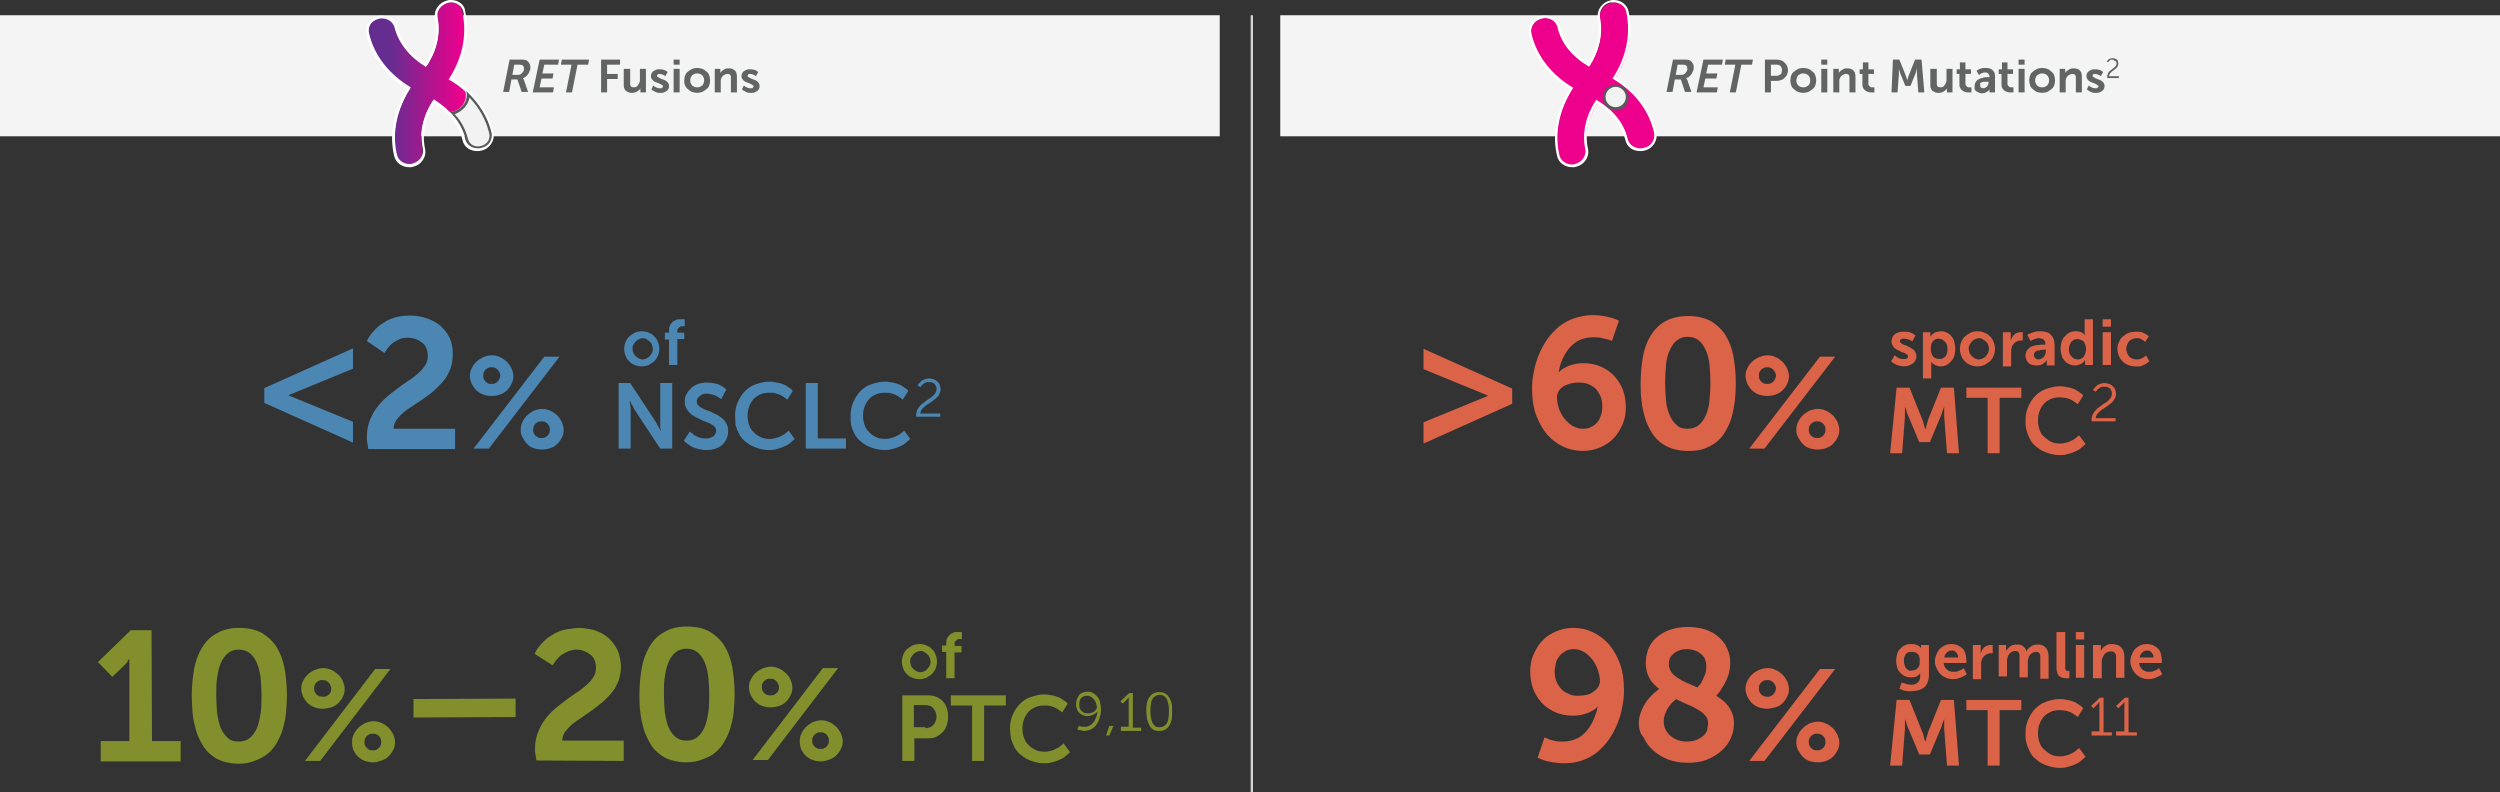 <svg enable-background="new 0 0 541.1 171.5" viewBox="0 0 541.1 171.5" xmlns="http://www.w3.org/2000/svg" xmlns:xlink="http://www.w3.org/1999/xlink"><rect x="0" y="0" width="541.1" height="171.5" fill="#333333" stroke="none"/><linearGradient id="a" gradientUnits="userSpaceOnUse" x1="84.621" x2="99.97" y1="18.09" y2="18.09"><stop offset="0" stop-color="#662d91"/><stop offset="1" stop-color="#ec008c"/></linearGradient><path d="m0 3.3h264v26.2h-264z" fill="#f4f4f4"/><path d="m110.3 12.9h2.5.5c.2 0 .3.1.5.1.3.1.5.3.7.6s.3.6.3.9c0 .2 0 .5-.1.7s-.2.5-.3.7-.3.4-.5.6-.4.3-.7.4v.1s0 .1.1.1c0 0 0 .1.1.2l.9 2.6h-1.4l-.9-2.7h-1.3l-.5 2.7h-1.3zm1.8 3.3c.2 0 .4 0 .5-.1.2-.1.3-.2.4-.3s.2-.3.3-.4.1-.4.1-.6c0-.3-.1-.5-.2-.6-.2-.1-.4-.2-.7-.2h-1.2l-.4 2.2z" fill="#626464"/><path d="m116.8 12.9h4.2l-.2 1.1h-3l-.4 1.9h2.4l-.2 1.1h-2.4l-.4 1.9h3.1l-.2 1.1h-4.4z" fill="#626464"/><path d="m123.7 14h-2.3l.2-1.1h5.9l-.2 1.1h-2.3l-1.2 6h-1.3z" fill="#626464"/><path d="m130.1 12.9h4.1v1.1h-2.8v2h2.3v1.1h-2.3v2.9h-1.3z" fill="#626464"/><path d="m135.1 14.9h1.3v3 .4c0 .1.1.2.1.3.1.1.1.2.2.2s.2.1.4.1.4 0 .6-.1.3-.2.4-.4.2-.3.3-.5.1-.4.1-.7v-2.3h1.3v5.1h-1.2v-.6-.1-.1-.1c-.1.1-.1.3-.3.4-.1.1-.2.2-.4.3s-.3.2-.5.2c-.2.1-.4.1-.6.1-.3 0-.5 0-.7-.1s-.4-.2-.6-.3c-.2-.2-.3-.4-.4-.6s-.1-.5-.1-.9v-3.3z" fill="#626464"/><path d="m141.4 18.5c.1.1.2.2.4.3.1.1.3.1.4.2.2.1.4.1.6.1h.3c.1 0 .2 0 .2-.1.1 0 .1-.1.1-.1 0-.1.1-.1.1-.2s0-.2-.1-.2c-.1-.1-.2-.1-.3-.2s-.2-.1-.4-.2c-.1-.1-.3-.1-.5-.2s-.3-.1-.5-.2c-.1-.1-.3-.2-.4-.3s-.2-.3-.3-.4c-.1-.2-.1-.3-.1-.5s0-.4.1-.6.2-.3.4-.5c.2-.1.4-.2.6-.3s.5-.1.8-.1.5 0 .8.1c.2.1.4.1.5.2.2.1.3.2.4.3l-.5.9c-.1-.1-.2-.2-.3-.2-.1-.1-.2-.1-.4-.2-.2 0-.3-.1-.5-.1-.1 0-.2 0-.2 0-.1 0-.1 0-.2.1-.1 0-.1.1-.1.1 0 .1-.1.1-.1.2s0 .2.1.2c.1.1.2.1.3.2s.2.1.4.2c.1.1.3.1.5.2s.3.1.5.2c.1.1.3.2.4.3s.2.2.3.4.1.3.1.5 0 .4-.1.6-.2.3-.4.5c-.2.1-.4.2-.6.3s-.5.1-.8.1-.6 0-.8-.1-.5-.2-.6-.3c-.2-.1-.4-.2-.5-.4z" fill="#626464"/><path d="m145.8 12.9h1.3v1.1h-1.3zm0 2h1.3v5.1h-1.3z" fill="#626464"/><path d="m148.1 17.4c0-.4.1-.8.2-1.1s.3-.6.6-.8.5-.4.9-.6c.3-.1.7-.2 1.1-.2s.8.1 1.1.2.6.3.9.6c.3.2.5.5.6.8s.2.7.2 1.1-.1.8-.2 1.1-.3.6-.6.8-.5.4-.9.6c-.3.1-.7.2-1.1.2s-.8-.1-1.1-.2-.6-.3-.9-.6c-.3-.2-.5-.5-.6-.8-.2-.3-.2-.7-.2-1.1zm1.3 0c0 .2 0 .5.1.6.1.2.2.4.3.5s.3.2.5.3.4.1.6.1.4 0 .6-.1.3-.2.5-.3c.1-.1.2-.3.3-.5s.1-.4.1-.6 0-.4-.1-.6-.2-.4-.3-.5-.3-.2-.5-.3-.4-.1-.6-.1-.4 0-.6.1-.3.2-.5.3c-.1.1-.2.3-.3.5s-.1.4-.1.6z" fill="#626464"/><path d="m154.7 14.9h1.2v.6.1.1.1c.1-.1.1-.2.2-.3s.2-.2.4-.3c.1-.1.3-.2.5-.3s.4-.1.7-.1.5 0 .8.1c.2.1.4.2.6.4s.3.4.3.6c.1.2.1.5.1.9v3.2h-1.3v-3c0-.2 0-.3 0-.4s-.1-.2-.1-.3c-.1-.1-.1-.2-.2-.2s-.2-.1-.4-.1-.3 0-.5.1c-.1.1-.3.1-.4.2s-.2.2-.3.3-.2.3-.2.4-.1.2-.1.3v.4 2.3h-1.3z" fill="#626464"/><path d="m161 18.5c.1.1.2.2.4.3.1.1.3.1.4.2.2.1.4.1.6.1h.3c.1 0 .2 0 .2-.1.1 0 .1-.1.1-.1 0-.1.1-.1.1-.2s0-.2-.1-.2c-.1-.1-.2-.1-.3-.2s-.2-.1-.4-.2c-.1-.1-.3-.1-.5-.2s-.3-.1-.5-.2c-.1-.1-.3-.2-.4-.3s-.2-.3-.3-.4c-.1-.2-.1-.3-.1-.5s0-.4.1-.6.2-.3.4-.5c.2-.1.4-.2.6-.3s.5-.1.8-.1.5 0 .8.1c.2.1.4.1.5.2.2.1.3.2.4.3l-.5.9c-.1-.1-.2-.2-.3-.2-.1-.1-.2-.1-.4-.2-.2 0-.3-.1-.5-.1-.1 0-.2 0-.2 0-.1 0-.1 0-.2.1-.1 0-.1.1-.1.1 0 .1-.1.1-.1.2s0 .2.1.2c.1.1.2.1.3.2s.2.1.4.2c.1.1.3.1.5.2s.3.1.5.2c.1.1.3.2.4.3s.2.2.3.4.1.3.1.5 0 .4-.1.6-.2.3-.4.5c-.2.1-.4.2-.6.3s-.5.1-.8.1-.6 0-.8-.1-.5-.2-.6-.3c-.2-.1-.4-.2-.5-.4z" fill="#626464"/><path d="m57.2 84 19.2-8.6v4.4l-13.9 5.7v.1l13.9 5.7v4.5l-19.2-8.6z" fill="#4c86b3"/><path d="m79.7 97.1c-.1-.5-.1-.9-.2-1.3s-.1-.8-.1-1.2c0-1.3.2-2.4.6-3.5.4-1 .9-2 1.5-2.8s1.3-1.6 2.1-2.3 1.6-1.3 2.4-1.9 1.6-1.2 2.4-1.7 1.5-1.1 2.1-1.6 1.1-1.1 1.5-1.7.6-1.2.6-2c0-.6-.1-1.2-.3-1.7s-.5-.9-.9-1.2-.8-.6-1.4-.8-1.1-.3-1.7-.3c-.4 0-.8 0-1.2.1s-.7.2-1 .4-.6.3-.9.5-.5.4-.7.6c-.5.5-.9 1.1-1.3 1.7l-3.8-2.6c.5-1.1 1.3-2 2.1-2.8.4-.4.8-.7 1.3-1s1-.7 1.6-.9 1.3-.5 2-.6 1.5-.2 2.4-.2c1.2 0 2.4.2 3.6.6 1.1.4 2.1.9 2.9 1.6s1.5 1.6 2 2.6.7 2.2.7 3.6c0 1.1-.2 2.2-.5 3.1-.4.9-.8 1.8-1.4 2.5-.6.8-1.3 1.4-2 2.1s-1.5 1.2-2.3 1.8c-.8.5-1.6 1.1-2.4 1.6s-1.5 1-2.1 1.5-1.1 1.1-1.5 1.6c-.4.6-.6 1.2-.6 1.9h13.3v4.4h-18.8z" fill="#4c86b3"/><path d="m106.4 85.7c-.6 0-1.2-.1-1.8-.3s-1-.5-1.5-.9c-.4-.4-.7-.9-1-1.4-.2-.5-.4-1.1-.4-1.7s.1-1.2.4-1.7c.2-.5.6-1 1-1.4s.9-.7 1.5-1c.6-.2 1.1-.4 1.8-.4s1.2.1 1.8.4c.6.2 1 .6 1.5 1 .4.4.7.9 1 1.4.2.5.4 1.1.4 1.7s-.1 1.2-.4 1.7c-.2.5-.6 1-1 1.4s-.9.7-1.5.9c-.5.2-1.1.3-1.8.3zm11.4-8.5h3.3l-15.3 19.9h-3.3zm-11.4 5.9c.3 0 .5 0 .7-.1s.4-.2.6-.4.3-.4.4-.6.2-.5.2-.7c0-.3-.1-.5-.2-.7s-.2-.4-.4-.6-.4-.3-.6-.4-.5-.1-.7-.1c-.3 0-.5 0-.7.1s-.4.2-.6.4-.3.4-.4.6-.1.5-.1.7c0 .3 0 .5.1.7s.2.4.4.6.4.3.6.4.5.1.7.1zm6.3 9.9c0-.6.1-1.2.4-1.7.2-.5.6-1 1-1.4s.9-.7 1.4-1c.6-.2 1.2-.4 1.8-.4s1.2.1 1.8.4c.6.2 1 .6 1.5 1 .4.4.7.9 1 1.4.2.5.4 1.1.4 1.7s-.1 1.2-.4 1.7c-.2.5-.6 1-1 1.4s-.9.7-1.5.9-1.1.3-1.8.3c-.6 0-1.2-.1-1.8-.3s-1-.5-1.4-.9-.7-.9-1-1.4-.4-1.1-.4-1.7zm2.7 0c0 .3 0 .5.1.7s.2.4.4.6.4.3.6.4.5.1.7.1c.3 0 .5 0 .7-.1s.4-.2.6-.4.3-.4.4-.6.1-.5.1-.7c0-.3 0-.5-.1-.7s-.2-.4-.4-.6-.4-.3-.6-.4-.5-.1-.7-.1c-.3 0-.5 0-.7.1s-.4.2-.6.4-.3.4-.4.6-.1.4-.1.7z" fill="#4c86b3"/><path d="m308.1 91.4 13.9-5.7v-.1l-13.9-5.7v-4.4l19.2 8.6v3.3l-19.2 8.6z" fill="#db6348"/><path d="m342.6 97.6c-1.5 0-2.9-.3-4.2-.9s-2.5-1.5-3.5-2.6c-1-1.2-1.8-2.6-2.4-4.2s-.9-3.6-.9-5.7c0-1.2.1-2.5.4-3.8.2-1.3.6-2.5 1.1-3.7s1.1-2.3 1.8-3.3 1.6-1.9 2.5-2.7c1-.8 2.1-1.4 3.3-1.8s2.6-.7 4-.7c.9 0 1.7.1 2.4.2s1.3.3 1.8.4c.6.2 1.1.4 1.5.6l-1.5 4.4c-.4-.2-.7-.3-1.2-.4-.4-.1-.8-.2-1.3-.3s-1-.1-1.5-.1c-1.1 0-2.1.2-3 .6s-1.6 1-2.2 1.7-1.1 1.5-1.5 2.4-.7 1.8-.8 2.8h.1c.2-.3.6-.6 1-.8s.8-.5 1.3-.6c.5-.2 1-.3 1.5-.4s1-.1 1.5-.1c1.4 0 2.7.3 3.8.8s2.1 1.2 2.9 2.1 1.4 1.9 1.8 3 .6 2.4.6 3.6c0 1.3-.2 2.6-.7 3.7s-1.1 2.2-1.9 3c-.8.9-1.8 1.5-2.9 2s-2.4.8-3.8.8zm0-4.8c.7 0 1.3-.1 1.8-.4.5-.2 1-.6 1.3-1 .4-.4.6-.9.8-1.5s.3-1.2.3-1.9-.1-1.4-.3-2-.6-1.2-1-1.7-1-.8-1.6-1.1c-.7-.3-1.4-.4-2.2-.4-.7 0-1.3.1-1.8.2-.6.2-1.1.4-1.5.6-.4.3-.8.6-1 1s-.4.8-.4 1.2c0 .9.1 1.7.4 2.6.3.8.7 1.6 1.2 2.2s1.1 1.2 1.8 1.6c.8.4 1.5.6 2.2.6z" fill="#db6348"/><path d="m365.3 97.6c-1.3 0-2.4-.2-3.4-.5-1-.4-1.9-.8-2.7-1.5s-1.4-1.4-1.9-2.3-1-1.9-1.3-3-.6-2.3-.7-3.5c-.2-1.3-.2-2.6-.2-3.9 0-2 .2-4 .5-5.7.3-1.8.9-3.3 1.7-4.6s1.9-2.4 3.2-3.1 2.9-1.1 4.9-1.1c1.9 0 3.6.4 4.9 1.1 1.3.8 2.4 1.8 3.2 3.1s1.4 2.9 1.7 4.6c.3 1.8.5 3.7.5 5.7 0 1.4-.1 2.7-.2 3.9-.2 1.2-.4 2.4-.7 3.5s-.8 2.1-1.3 3-1.2 1.7-1.9 2.3-1.7 1.1-2.7 1.5-2.3.5-3.6.5zm0-4.8c1 0 1.8-.3 2.4-.8s1.1-1.2 1.5-2.1.7-2 .8-3.2.2-2.5.2-3.9-.1-2.7-.2-3.9-.4-2.2-.8-3.1-.9-1.6-1.5-2.1-1.4-.8-2.4-.8-1.8.3-2.4.8-1.1 1.2-1.5 2.1-.7 1.9-.8 3.1-.2 2.5-.2 3.9.1 2.7.2 3.9.4 2.3.8 3.2.9 1.6 1.5 2.1c.6.6 1.4.8 2.4.8z" fill="#db6348"/><path d="m382.5 85.7c-.6 0-1.2-.1-1.8-.3s-1-.5-1.5-.9c-.4-.4-.7-.9-1-1.4-.2-.5-.4-1.1-.4-1.7s.1-1.2.4-1.7c.2-.5.6-1 1-1.4s.9-.7 1.5-1c.6-.2 1.1-.4 1.8-.4s1.2.1 1.8.4c.6.2 1 .6 1.5 1 .4.4.7.9 1 1.4.2.5.4 1.1.4 1.7s-.1 1.2-.4 1.7c-.2.5-.6 1-1 1.4s-.9.7-1.5.9-1.2.3-1.8.3zm11.4-8.5h3.3l-15.3 19.9h-3.3zm-11.4 5.9c.3 0 .5 0 .7-.1s.4-.2.6-.4.3-.4.4-.6.2-.5.2-.7c0-.3-.1-.5-.2-.7s-.2-.4-.4-.6-.4-.3-.6-.4-.5-.1-.7-.1c-.3 0-.5 0-.7.1s-.4.2-.6.4-.3.4-.4.6-.1.5-.1.7c0 .3 0 .5.1.7s.2.4.4.6.4.3.6.4.4.1.7.1zm6.3 9.9c0-.6.1-1.2.4-1.7.2-.5.6-1 1-1.4s.9-.7 1.4-1c.6-.2 1.2-.4 1.8-.4s1.2.1 1.8.4c.6.2 1 .6 1.5 1 .4.4.7.9 1 1.4.2.5.4 1.1.4 1.7s-.1 1.2-.4 1.7c-.2.5-.6 1-1 1.4s-.9.7-1.5.9-1.1.3-1.8.3c-.6 0-1.2-.1-1.8-.3s-1-.5-1.4-.9-.7-.9-1-1.4-.4-1.1-.4-1.7zm2.7 0c0 .3 0 .5.1.7s.2.4.4.6.4.3.6.4.5.1.7.1c.3 0 .5 0 .7-.1s.4-.2.6-.4.3-.4.4-.6.1-.5.1-.7c0-.3 0-.5-.1-.7s-.2-.4-.4-.6-.4-.3-.6-.4-.5-.1-.7-.1c-.3 0-.5 0-.7.1s-.4.2-.6.4-.3.4-.4.6-.1.4-.1.7z" fill="#db6348"/><path d="m135.1 75.5c0-.5.1-1 .3-1.5s.5-.9.8-1.2c.4-.3.8-.6 1.2-.8.5-.2 1-.3 1.5-.3s1.1.1 1.5.3c.5.2.9.4 1.2.8.4.3.6.7.8 1.2s.3 1 .3 1.5-.1 1-.3 1.5-.5.9-.8 1.2c-.4.3-.8.6-1.2.8-.5.2-1 .3-1.5.3s-1.1-.1-1.5-.3c-.5-.2-.9-.4-1.2-.8-.4-.3-.6-.7-.8-1.2s-.3-1-.3-1.5zm1.8 0c0 .3.1.6.2.9s.3.5.5.7.4.3.7.5c.3.1.5.2.8.2s.6-.1.8-.2c.3-.1.5-.3.7-.5s.3-.4.5-.7.2-.6.2-.9-.1-.6-.2-.9-.3-.5-.5-.7-.4-.3-.7-.5-.5-.2-.8-.2-.6.1-.8.2-.5.3-.7.5-.3.4-.5.7-.2.6-.2.9z" fill="#4c86b3"/><path d="m144.8 73.5h-.9v-1.5h.9v-.3c0-.4 0-.7.1-1s.2-.5.4-.7.3-.4.5-.5l.6-.3c.2-.1.4-.1.6-.1s.4 0 .6 0h.2s.1 0 .2 0h.2v1.5h-.1-.1-.1c-.1 0-.3 0-.4 0s-.3.1-.4.2-.3.2-.4.4-.1.4-.1.6v.2h1.5v1.4h-1.5v5.6h-1.8z" fill="#4c86b3"/><path d="m133.8 82.9h2.6l5.4 8.2c.1.2.3.4.4.7s.3.5.4.7c.1.3.3.5.4.8 0-.3 0-.5-.1-.8 0-.2 0-.5 0-.7 0-.3 0-.5 0-.7v-8.2h2.6v14.2h-2.6l-5.4-8.2c-.1-.2-.3-.4-.4-.7s-.3-.5-.4-.7c-.1-.3-.3-.5-.4-.8 0 .3 0 .5.1.8 0 .2 0 .5.1.7v.7 8.2h-2.6v-14.2z" fill="#4c86b3"/><path d="m149.3 93.4c.3.3.7.5 1 .8.3.2.7.4 1.1.5.4.2.9.2 1.4.2.3 0 .5 0 .8-.1.2-.1.5-.2.7-.3s.3-.3.5-.5c.1-.2.2-.5.2-.8s-.1-.6-.3-.8-.4-.4-.8-.6c-.3-.2-.7-.4-1.1-.5s-.8-.3-1.2-.5-.8-.4-1.2-.6-.8-.5-1.1-.8-.6-.7-.8-1.1-.3-.9-.3-1.4c0-.6.1-1.1.4-1.6.2-.5.6-.9 1-1.3s.9-.7 1.5-.9 1.2-.3 1.9-.3 1.3.1 1.8.2 1 .3 1.3.5c.4.2.8.5 1.1.8l-1.1 2.1c-.3-.2-.6-.4-.9-.6s-.6-.3-1-.4-.8-.2-1.2-.2c-.3 0-.6 0-.8.1-.3.1-.5.2-.7.4-.2.1-.3.3-.5.5-.1.2-.2.4-.2.7s.1.6.3.8.4.4.8.6.7.4 1.1.5.8.3 1.2.5l1.2.6s.8.5 1.1.8.6.7.8 1.1.3.9.3 1.5-.1 1.1-.3 1.6-.5.9-.9 1.3-.9.7-1.5.9-1.2.3-2 .3c-.4 0-.8 0-1.1-.1s-.7-.1-1-.2-.6-.2-.8-.3c-.3-.1-.5-.2-.7-.4-.5-.3-.9-.6-1.3-1z" fill="#4c86b3"/><path d="m159.1 89.9c0-1 .2-2 .6-2.9s.9-1.7 1.5-2.3c.7-.7 1.4-1.2 2.3-1.5s1.9-.6 2.9-.6c.4 0 .8 0 1.2.1s.7.1 1.1.2c.3.1.6.2.9.3s.5.2.7.4c.5.3 1 .6 1.3 1l-1.2 1.9c-.3-.3-.7-.5-1.1-.8-.3-.2-.8-.4-1.2-.5-.5-.2-1-.2-1.6-.2-.7 0-1.4.1-2 .4s-1.1.6-1.5 1.1-.7 1-.9 1.6-.3 1.2-.3 1.9.1 1.3.3 1.9.5 1.2 1 1.6c.4.5.9.8 1.5 1.1s1.3.4 2 .4c.3 0 .6 0 .9-.1s.5-.1.8-.2c.2-.1.5-.2.7-.3l.6-.3c.4-.3.8-.6 1.1-.9l1.3 1.8c-.4.4-.9.8-1.4 1.2-.2.1-.5.3-.8.4s-.6.3-1 .4c-.3.1-.7.2-1.1.3s-.8.1-1.3.1c-.7 0-1.4-.1-2.1-.3s-1.2-.4-1.8-.7c-.5-.3-1-.7-1.5-1.1-.4-.4-.8-.9-1.1-1.5s-.5-1.1-.7-1.8c0-.7-.1-1.4-.1-2.1z" fill="#4c86b3"/><path d="m174.4 82.9h2.6v12h6.1v2.2h-8.7z" fill="#4c86b3"/><path d="m184.1 89.9c0-1 .2-2 .6-2.9s.9-1.7 1.5-2.3c.7-.7 1.4-1.2 2.3-1.5s1.9-.6 2.9-.6c.4 0 .8 0 1.2.1s.7.1 1.1.2c.3.1.6.2.9.3s.5.2.7.4c.5.3 1 .6 1.3 1l-1.2 1.9c-.3-.3-.7-.5-1.1-.8-.3-.2-.8-.4-1.2-.5-.5-.2-1-.2-1.6-.2-.7 0-1.4.1-2 .4s-1.1.6-1.5 1.1-.7 1-.9 1.6-.3 1.2-.3 1.9.1 1.3.3 1.9.5 1.2 1 1.6c.4.5.9.8 1.5 1.1s1.3.4 2 .4c.3 0 .6 0 .9-.1s.5-.1.8-.2c.2-.1.5-.2.7-.3l.6-.3c.4-.3.8-.6 1.1-.9l1.3 1.8c-.4.4-.9.8-1.4 1.2-.2.1-.5.3-.8.4s-.6.3-1 .4c-.3.1-.7.2-1.1.3s-.8.1-1.3.1c-.7 0-1.4-.1-2.1-.3s-1.2-.4-1.8-.7c-.5-.3-1-.7-1.5-1.1-.4-.4-.8-.9-1.1-1.5s-.5-1.1-.7-1.8c-.1-.7-.1-1.4-.1-2.1z" fill="#4c86b3"/><path d="m198.3 90.4c0-.1 0-.2 0-.3s0-.2 0-.3c0-.4.1-.7.2-1s.3-.5.5-.8.4-.5.7-.7.5-.4.8-.6.5-.4.8-.5c.3-.2.5-.4.7-.6s.4-.4.5-.6.2-.5.2-.8c0-.2 0-.4-.1-.6s-.2-.4-.3-.5-.3-.2-.5-.3-.4-.1-.7-.1c-.2 0-.3 0-.4 0s-.3.1-.4.1c-.1.1-.2.1-.3.2s-.2.1-.3.2c-.2.2-.3.3-.5.6l-.6-.4c.2-.3.4-.5.6-.7.1-.1.2-.2.3-.3s.3-.2.4-.2c.2-.1.3-.1.5-.2.2 0 .4-.1.6-.1.4 0 .7.1 1.1.2.3.1.6.3.8.5s.4.4.5.7.2.6.2.9-.1.7-.2.9c-.1.3-.3.5-.5.8-.2.2-.4.4-.7.6-.2.2-.5.4-.8.6s-.5.4-.8.5c-.2.2-.5.4-.7.6s-.4.4-.5.6-.2.5-.2.7h4.3v.7h-5.2z" fill="#4c86b3"/><path d="m410.1 76.9c.2.1.3.3.5.4s.4.2.6.3.5.1.8.1h.4s.2-.1.3-.1.2-.1.2-.2c.1-.1.1-.2.1-.3s-.1-.2-.2-.3-.2-.2-.4-.3-.3-.2-.6-.2c-.2-.1-.4-.2-.6-.3s-.4-.2-.6-.3-.4-.3-.6-.4c-.2-.2-.3-.4-.4-.6s-.2-.5-.2-.8.1-.6.2-.9.3-.5.6-.7c.2-.2.5-.3.9-.4.3-.1.7-.1 1.1-.1s.8 0 1.1.1.5.2.7.3.4.3.6.4l-.7 1.3c-.1-.1-.3-.2-.5-.3s-.3-.1-.6-.2-.5-.1-.7-.1c-.1 0-.2 0-.3 0s-.2.1-.3.1c-.1.1-.2.1-.2.2s-.1.2-.1.3.1.2.2.3.2.2.4.3.3.2.6.2c.2.1.4.2.6.3s.4.2.6.3.4.3.6.4c.2.2.3.4.4.6s.2.5.2.8-.1.6-.2.8c-.1.3-.3.5-.5.7s-.5.3-.9.5c-.3.1-.7.2-1.1.2s-.8-.1-1.2-.2-.6-.2-.9-.4-.5-.3-.7-.5z" fill="#db6348"/><path d="m416.2 71.9h1.6v.5.2s0 .1 0 .2v.1c.1-.2.3-.4.5-.6.1-.1.2-.1.3-.2s.2-.1.4-.2.3-.1.5-.1.4-.1.6-.1c.5 0 .9.1 1.3.3s.7.4 1 .8.5.7.6 1.2.2 1 .2 1.5c0 .6-.1 1.1-.2 1.5s-.4.9-.7 1.2-.6.6-1 .8-.8.3-1.3.3c-.4 0-.7-.1-.9-.2-.3-.1-.5-.2-.6-.3-.2-.1-.4-.3-.5-.5v.2.2.2 3h-1.8zm1.7 3.6c0 .3 0 .5.1.8s.2.5.3.7.3.4.6.5c.2.1.5.2.8.2.2 0 .5 0 .7-.1s.4-.2.6-.4.3-.4.4-.7.1-.6.1-.9 0-.7-.1-.9c-.1-.3-.2-.5-.4-.7s-.3-.3-.6-.5c-.2-.1-.5-.2-.7-.2s-.5 0-.7.1-.4.2-.6.4-.3.4-.4.7c0 .3-.1.6-.1 1z" fill="#db6348"/><path d="m424.2 75.5c0-.5.1-1 .3-1.5s.5-.9.8-1.2c.4-.3.8-.6 1.2-.8.5-.2 1-.3 1.5-.3s1.1.1 1.5.3c.5.2.9.4 1.2.8.4.3.6.7.8 1.2s.3 1 .3 1.5-.1 1-.3 1.5-.5.9-.8 1.2c-.4.3-.8.6-1.2.8-.5.2-1 .3-1.5.3s-1.1-.1-1.5-.3c-.5-.2-.9-.4-1.2-.8-.4-.3-.6-.7-.8-1.2s-.3-1-.3-1.5zm1.9 0c0 .3.1.6.2.9s.3.5.5.7.4.3.7.5c.3.1.5.2.8.2s.6-.1.8-.2c.3-.1.5-.3.7-.5s.3-.4.5-.7c.1-.3.2-.6.2-.9s-.1-.6-.2-.9-.3-.5-.5-.7-.4-.3-.7-.5-.5-.2-.8-.2-.6.1-.8.2c-.3.1-.5.3-.7.5s-.3.4-.5.7-.2.6-.2.9z" fill="#db6348"/><path d="m433.5 71.9h1.7v1.2.2.2.2c.1-.3.2-.5.3-.7s.3-.4.5-.6.4-.3.7-.4.5-.1.8-.1h.1.1.1v1.8h-.1-.1s-.1 0-.2 0c-.2 0-.4 0-.6.1s-.4.1-.6.3c-.2.1-.3.3-.5.5-.1.2-.3.4-.3.7-.1.2-.1.4-.1.6v.6 2.8h-1.8z" fill="#db6348"/><path d="m438.4 77c0-.4.1-.7.2-1 .2-.3.4-.5.6-.7s.5-.3.8-.4.6-.2.9-.2.6-.1.9-.1.5 0 .7 0h.2v-.1c0-.2 0-.4-.1-.6s-.2-.3-.3-.4-.3-.2-.4-.2c-.2 0-.4-.1-.5-.1-.3 0-.5 0-.7.1s-.4.1-.6.2-.4.2-.6.3l-.7-1.3c.2-.2.5-.3.8-.4.2-.1.5-.2.9-.3.3-.1.7-.1 1.2-.1s.9.1 1.3.2.7.3.9.6c.3.2.4.5.6.9.1.4.2.8.2 1.2v4.5h-1.7v-.6c0-.1 0-.1 0-.2s0-.1 0-.2c0 0 0-.1 0-.2-.1.1-.1.2-.2.3s-.2.2-.3.3-.3.2-.4.3-.3.2-.6.2c-.2.1-.5.1-.7.1-.3 0-.6 0-.9-.1s-.6-.2-.8-.4-.4-.4-.5-.7-.2-.5-.2-.9zm1.8-.1c0 .1 0 .2.1.3 0 .1.1.2.2.3s.2.2.3.2c.1.1.3.1.5.1s.4-.1.6-.2.4-.3.5-.4c.1-.2.3-.4.3-.6.1-.2.1-.4.1-.7v-.2h-.3c-.2 0-.3 0-.5 0s-.4 0-.5.1-.3.1-.5.1-.3.1-.4.2-.2.2-.3.3c0 .2-.1.4-.1.5z" fill="#db6348"/><path d="m446 75.5c0-.6.1-1.1.2-1.5.2-.5.4-.9.7-1.2s.6-.6 1-.8.8-.3 1.3-.3c.4 0 .7 0 1 .1s.5.2.6.3c.2.1.3.3.4.5v-.1-.1s0-.1 0-.2v-3.1h1.8v9.9h-1.7v-.6c0-.1 0-.1 0-.2s0-.1 0-.2v-.1c-.1.2-.3.4-.5.6s-.4.3-.7.4-.6.2-1 .2c-.5 0-.9-.1-1.3-.3s-.7-.4-1-.8c-.3-.3-.5-.7-.6-1.2-.1-.2-.2-.8-.2-1.3zm1.8 0c0 .3 0 .6.1.9s.2.5.4.7.3.3.6.5c.2.1.5.2.7.2s.5 0 .7-.1.4-.2.6-.4.3-.4.4-.7.2-.6.2-1c0-.3 0-.5-.1-.8s-.2-.5-.3-.7-.3-.4-.6-.5c-.2-.1-.5-.2-.8-.2-.2 0-.5 0-.7.1s-.4.2-.6.4-.3.4-.4.7-.2.5-.2.9z" fill="#db6348"/><path d="m455.1 69.1h1.8v1.6h-1.8zm0 2.8h1.8v7.1h-1.8z" fill="#db6348"/><path d="m458.3 75.5c0-.5.1-1 .3-1.4.2-.5.4-.9.8-1.2s.7-.6 1.2-.8 1-.3 1.6-.3h.7c.2 0 .4.1.6.1s.3.1.5.2.3.1.4.2c.3.2.5.3.7.5l-.8 1.2c-.2-.1-.3-.3-.5-.4s-.4-.2-.6-.3-.5-.1-.8-.1-.6.1-.9.2-.5.3-.7.5-.3.4-.4.7-.2.6-.2.9.1.6.2.9.3.5.4.7c.2.2.4.4.7.5s.6.2.9.2.6 0 .8-.1c.3-.1.5-.2.7-.3s.4-.3.6-.5l.7 1.3c-.2.2-.5.4-.8.6-.1.1-.3.1-.4.2-.2.1-.3.1-.5.2s-.4.1-.6.1-.4 0-.7 0c-.6 0-1.1-.1-1.6-.3s-.9-.5-1.2-.8-.6-.7-.8-1.2-.3-1-.3-1.5z" fill="#db6348"/><path d="m410.5 83.9h2.8l2.8 7c.1.2.2.4.2.7.1.2.2.5.2.7.1.2.2.5.2.7.1-.2.2-.5.2-.7.1-.2.1-.4.2-.7s.2-.5.2-.7l2.8-7h2.8l1.1 14.2h-2.6l-.6-7.9c0-.2 0-.5 0-.7 0-.3 0-.5 0-.7 0-.3 0-.5 0-.8-.1.3-.2.5-.3.8-.1.2-.2.5-.2.7-.1.3-.2.5-.3.7l-2.3 5.5h-2.3l-2.3-5.5c-.1-.2-.2-.4-.3-.7s-.2-.5-.2-.7c-.1-.3-.2-.5-.3-.8v.8.7.7l-.6 7.9h-2.6z" fill="#db6348"/><path d="m430.3 86.1h-4.7v-2.2h11.9v2.2h-4.7v12h-2.6v-12z" fill="#db6348"/><path d="m438.4 90.9c0-1 .2-2 .6-2.9s.9-1.7 1.5-2.3 1.4-1.2 2.3-1.5 1.9-.6 2.9-.6c.4 0 .8 0 1.2.1s.7.1 1.1.2.6.2.9.3.5.2.7.4c.5.3 1 .6 1.3 1l-1.2 1.9c-.3-.3-.7-.5-1.1-.8-.3-.2-.8-.4-1.2-.5s-1-.2-1.6-.2c-.7 0-1.4.1-2 .4s-1.1.6-1.5 1.1-.7 1-.9 1.6-.3 1.2-.3 1.9.1 1.3.3 1.9.5 1.2 1 1.6.9.8 1.5 1.1 1.3.4 2 .4c.3 0 .6 0 .9-.1s.5-.1.8-.2.5-.2.7-.3.4-.2.6-.3c.4-.3.8-.6 1.1-.9l1.4 1.9c-.4.4-.9.8-1.4 1.2-.2.1-.5.3-.8.4s-.6.3-1 .4-.7.2-1.1.3-.8.1-1.3.1c-.7 0-1.4-.1-2.1-.3s-1.2-.4-1.8-.7-1-.7-1.5-1.1-.8-.9-1.1-1.5-.5-1.1-.7-1.8-.2-1.5-.2-2.2z" fill="#db6348"/><path d="m452.7 91.4c0-.1 0-.2 0-.3s0-.2 0-.3c0-.4.1-.7.2-1s.3-.5.5-.8c.2-.2.4-.5.7-.7s.5-.4.8-.6.5-.4.8-.5c.3-.2.5-.4.7-.6s.4-.4.5-.6.2-.5.2-.8c0-.2 0-.4-.1-.6s-.2-.4-.3-.5-.3-.2-.5-.3-.4-.1-.7-.1c-.2 0-.3 0-.4 0s-.3.1-.4.1c-.1.1-.2.1-.3.2s-.2.1-.3.2c-.2.2-.3.3-.5.6l-.6-.4c.2-.3.4-.5.6-.7.1-.1.2-.2.3-.3s.3-.2.4-.2c.2-.1.3-.1.5-.2.2 0 .4-.1.6-.1.4 0 .7.1 1.1.2.3.1.6.3.8.5s.4.4.5.7.2.6.2.9-.1.7-.2.9c-.1.3-.3.5-.5.8s-.4.4-.7.6c-.2.2-.5.4-.8.6s-.5.4-.8.5c-.2.2-.5.4-.7.6s-.4.4-.5.6-.2.5-.2.7h4.3v.7h-5.2z" fill="#db6348"/><path d="m277.1 3.3h264v26.2h-264z" fill="#f4f4f4"/><g fill="#626464"><path d="m362.1 12.9h2.5.5c.2 0 .3.1.5.1.3.1.5.3.7.6s.3.6.3.9c0 .2 0 .5-.1.7s-.2.5-.3.7-.3.4-.5.6-.4.3-.7.4v.1s0 .1.1.1c0 0 0 .1.1.2l.9 2.6h-1.4l-.9-2.7h-1.3l-.5 2.7h-1.3zm1.8 3.3c.2 0 .4 0 .5-.1.2-.1.3-.2.4-.3s.2-.3.3-.4.1-.4.1-.6c0-.3-.1-.5-.2-.6-.2-.1-.4-.2-.7-.2h-1.2l-.4 2.2z"/><path d="m368.7 12.9h4.2l-.2 1.1h-3l-.4 1.9h2.4l-.2 1.1h-2.4l-.4 1.9h3.1l-.2 1.1h-4.4z"/><path d="m375.6 14h-2.3l.2-1.1h5.9l-.2 1.1h-2.3l-1.2 6h-1.3z"/><path d="m382 12.9h2.7c.3 0 .6.1.9.2s.5.3.7.5.4.4.5.7.2.6.2.9-.1.7-.2.9c-.1.3-.3.5-.5.7s-.4.4-.7.5-.6.2-.9.2h-1.4v2.5h-1.3zm2.5 3.5c.2 0 .4 0 .5-.1s.3-.1.4-.2.2-.2.2-.4.1-.3.1-.5 0-.3-.1-.5c-.1-.1-.1-.3-.2-.4s-.2-.2-.4-.2c-.1-.1-.3-.1-.5-.1h-1.2v2.4z"/><path d="m387.5 17.4c0-.4.1-.8.2-1.1s.3-.6.6-.8.5-.4.9-.6c.3-.1.7-.2 1.1-.2s.8.1 1.1.2.6.3.9.6c.3.2.5.5.6.8s.2.7.2 1.1-.1.8-.2 1.1-.3.6-.6.8-.5.4-.9.6c-.3.1-.7.2-1.1.2s-.8-.1-1.1-.2-.6-.3-.9-.6c-.3-.2-.5-.5-.6-.8s-.2-.7-.2-1.1zm1.3 0c0 .2 0 .5.1.6.1.2.2.4.3.5s.3.2.5.3.4.1.6.1.4 0 .6-.1.3-.2.5-.3c.1-.1.2-.3.3-.5s.1-.4.1-.6 0-.4-.1-.6-.2-.4-.3-.5-.3-.2-.5-.3-.4-.1-.6-.1-.4 0-.6.1-.3.2-.5.3c-.1.1-.2.3-.3.5 0 .2-.1.4-.1.6z"/><path d="m394.2 12.9h1.3v1.1h-1.3zm0 2h1.3v5.1h-1.3z"/><path d="m396.8 14.9h1.2v.6.1.1.1c.1-.1.1-.2.2-.3s.2-.2.4-.3c.1-.1.3-.2.5-.3s.4-.1.7-.1.5 0 .8.1c.2.1.4.2.6.4s.3.4.3.6c.1.2.1.5.1.9v3.2h-1.3v-3c0-.2 0-.3 0-.4s-.1-.2-.1-.3c-.1-.1-.1-.2-.2-.2s-.2-.1-.4-.1-.3 0-.5.1c-.1.1-.3.1-.4.2s-.2.2-.3.3-.2.3-.2.4-.1.2-.1.3v.4 2.3h-1.3z"/><path d="m403.2 16h-.7v-1h.7v-1.5h1.2v1.5h1.2v1h-1.2v2c0 .2 0 .4.1.5s.2.2.3.3.2.1.3.1h.3.1.1.1v1.1h-.1c-.1 0-.2 0-.3 0s-.3 0-.4 0c-.2 0-.3 0-.5-.1-.2 0-.3-.1-.5-.2s-.3-.2-.4-.3-.2-.3-.3-.5-.1-.5-.1-.7v-2.2z"/><path d="m409.7 12.9h1.4l1.4 3.5c0 .1.1.2.1.3s.1.2.1.3.1.2.1.4c0-.1.1-.2.1-.4 0-.1.1-.2.1-.3s.1-.2.1-.3l1.4-3.5h1.4l.6 7.1h-1.3l-.3-4c0-.1 0-.2 0-.4 0-.1 0-.2 0-.4 0-.1 0-.3 0-.4 0 .1-.1.3-.1.4s-.1.2-.1.4c0 .1-.1.2-.1.3l-1.1 2.7h-1.1l-1.1-2.7c0-.1-.1-.2-.1-.3s-.1-.2-.1-.4c0-.1-.1-.3-.1-.4v.4.4.4l-.3 4h-1.3z"/><path d="m417.9 14.9h1.3v3 .4s.1.2.1.3c.1.1.1.2.2.2s.2.1.4.1.4 0 .6-.1.3-.2.4-.4.2-.3.3-.5.1-.4.1-.7v-2.3h1.3v5.1h-1.2v-.6-.1-.1-.1c-.1.1-.1.3-.3.4s-.2.2-.4.3-.3.2-.5.2c-.2.1-.4.1-.6.1-.3 0-.5 0-.7-.1s-.4-.2-.6-.3c-.2-.2-.3-.4-.4-.6s-.1-.5-.1-.9v-3.3z"/><path d="m424.2 16h-.7v-1h.7v-1.5h1.2v1.5h1.2v1h-1.2v2c0 .2 0 .4.1.5s.2.2.3.3.2.1.3.1h.3.1.1.1v1.1h-.1c-.1 0-.2 0-.3 0s-.3 0-.4 0-.3 0-.5-.1c-.2 0-.3-.1-.5-.2s-.3-.2-.4-.3-.2-.3-.3-.5-.1-.5-.1-.7v-2.2z"/><path d="m427.4 18.5c0-.3.1-.5.2-.7s.3-.4.4-.5c.2-.1.4-.2.6-.3s.4-.1.7-.2.4-.1.6-.1.4 0 .5 0h.2v-.1c0-.2 0-.3-.1-.4 0-.1-.1-.2-.2-.3s-.2-.1-.3-.2c-.1 0-.3 0-.4 0-.2 0-.4 0-.5.1-.2 0-.3.1-.4.2-.2.1-.3.2-.4.2l-.5-.9c.2-.1.3-.2.5-.3s.4-.2.6-.2c.2-.1.5-.1.8-.1s.6 0 .9.1.5.2.7.4.3.4.4.6c.1.3.1.5.1.9v3.3h-1.2v-.4-.1-.1-.1c0 .1-.1.2-.1.2 0 .1-.1.1-.2.2s-.2.1-.3.2-.2.1-.4.2c-.2 0-.3.1-.5.1s-.4 0-.7-.1c-.2-.1-.4-.2-.6-.3s-.3-.3-.4-.5 0-.5 0-.8zm1.2 0v.2c0 .1.1.1.1.2.1.1.1.1.2.1s.2.1.3.1c.2 0 .3 0 .5-.1.1-.1.3-.2.4-.3s.2-.3.2-.4c.1-.2.1-.3.1-.5v-.1h-.2c-.1 0-.2 0-.4 0-.1 0-.3 0-.4 0s-.2 0-.4.1-.2.1-.3.1c-.1.1-.2.1-.2.2.2.1.1.2.1.4z"/><path d="m433.3 16h-.7v-1h.7v-1.5h1.2v1.5h1.2v1h-1.2v2c0 .2 0 .4.1.5s.2.2.3.3.2.1.3.1h.3.1.1.1v1.1h-.1c-.1 0-.2 0-.3 0s-.3 0-.4 0-.3 0-.5-.1c-.2 0-.3-.1-.5-.2s-.3-.2-.4-.3-.2-.3-.3-.5-.1-.5-.1-.7v-2.2z"/><path d="m436.9 12.9h1.3v1.1h-1.3zm0 2h1.3v5.1h-1.3z"/><path d="m439.2 17.4c0-.4.1-.8.2-1.1s.3-.6.6-.8.5-.4.9-.6c.3-.1.7-.2 1.1-.2s.8.1 1.1.2.6.3.9.6c.3.2.5.5.6.8s.2.7.2 1.1-.1.8-.2 1.1-.3.6-.6.8-.5.4-.9.6c-.3.1-.7.2-1.1.2s-.8-.1-1.1-.2-.6-.3-.9-.6c-.3-.2-.5-.5-.6-.8s-.2-.7-.2-1.1zm1.3 0c0 .2 0 .5.1.6.1.2.2.4.3.5s.3.2.5.3.4.1.6.1.4 0 .6-.1.3-.2.5-.3c.1-.1.2-.3.3-.5s.1-.4.1-.6 0-.4-.1-.6-.2-.4-.3-.5-.3-.2-.5-.3-.4-.1-.6-.1-.4 0-.6.1-.3.2-.5.3c-.1.1-.2.3-.3.5s-.1.4-.1.6z"/><path d="m445.8 14.9h1.2v.6.1.1.1c.1-.1.1-.2.2-.3s.2-.2.4-.3c.1-.1.3-.2.5-.3s.4-.1.7-.1.5 0 .8.1.4.2.6.4.3.4.3.6c.1.2.1.5.1.9v3.2h-1.3v-3c0-.2 0-.3 0-.4s-.1-.2-.1-.3c-.1-.1-.1-.2-.2-.2s-.2-.1-.4-.1-.3 0-.5.1c-.1.1-.3.1-.4.2s-.2.2-.3.3-.2.3-.2.4-.1.2-.1.3 0 .2 0 .4v2.3h-1.3z"/><path d="m452.1 18.5c.1.1.2.2.4.3.1.1.3.1.4.2.2.1.4.1.6.1h.3s.2 0 .2-.1.1-.1.1-.1c0-.1.1-.1.1-.2s0-.2-.1-.2-.2-.1-.3-.2-.2-.1-.4-.2c-.1-.1-.3-.1-.5-.2s-.3-.1-.5-.2c-.1-.1-.3-.2-.4-.3s-.2-.3-.3-.4c-.1-.2-.1-.3-.1-.5s0-.4.1-.6.2-.3.4-.5c.2-.1.4-.2.6-.3s.5-.1.8-.1.5 0 .8.1c.2.1.4.1.5.2.2.1.3.2.4.3l-.5.9c-.1-.1-.2-.2-.3-.2-.1-.1-.2-.1-.4-.2-.2 0-.3-.1-.5-.1-.1 0-.2 0-.2 0-.1 0-.1 0-.2.1-.1 0-.1.1-.1.1 0 .1-.1.1-.1.2s0 .2.1.2.2.1.3.2.2.1.4.2c.1.1.3.1.5.2s.3.1.5.2c.1.1.3.2.4.3s.2.2.3.4.1.3.1.5 0 .4-.1.6-.2.3-.4.5c-.2.1-.4.2-.6.3s-.5.1-.8.1-.6 0-.8-.1-.5-.2-.6-.3c-.2-.1-.4-.2-.5-.4z"/><path d="m456.1 16.7v-.1-.1c0-.2 0-.3.1-.5.1-.1.1-.3.2-.4s.2-.2.3-.3.3-.2.4-.3.3-.2.4-.3.2-.2.3-.3.2-.2.2-.3c.1-.1.1-.2.1-.4 0-.1 0-.2-.1-.3s-.1-.2-.2-.2-.2-.1-.3-.2c-.1 0-.2-.1-.3-.1s-.1 0-.2 0-.1 0-.2.1c-.1 0-.1.1-.2.1 0 0-.1.1-.1.1-.1.1-.2.2-.2.3l-.3-.2c.1-.1.2-.3.3-.4.1 0 .1-.1.2-.1s.1-.1.2-.1.2-.1.3-.1h.3c.2 0 .4 0 .5.1.2.1.3.1.4.2s.2.2.2.4.1.3.1.4c0 .2 0 .3-.1.5s-.1.3-.2.4-.2.2-.3.3-.3.2-.4.3-.3.2-.4.3-.2.2-.3.3-.2.2-.2.3c-.1.1-.1.2-.1.4h2.1v.4h-2.5z"/></g><path d="m21.8 160.4h6.2v-15.8c0-.2 0-.5 0-.7s0-.4 0-.6 0-.4 0-.6h-.1c-.1.1-.2.3-.3.5-.1.1-.2.3-.4.5s-.4.4-.6.6l-2.3 2.2-3.1-3.2 7.1-6.9h4.5l.1 24h6.2v4.4h-17.3z" fill="#828f2c"/><path d="m51.7 165.3c-1.3 0-2.4-.2-3.4-.5s-1.9-.8-2.7-1.5c-.8-.6-1.4-1.4-1.9-2.3s-1-1.9-1.3-3-.6-2.3-.7-3.5-.2-2.6-.2-3.9c0-2 .2-4 .5-5.7.3-1.8.9-3.3 1.7-4.7.8-1.3 1.8-2.4 3.2-3.1 1.3-.8 2.9-1.2 4.9-1.2 1.9 0 3.6.4 4.9 1.1 1.3.8 2.4 1.8 3.2 3.1s1.4 2.9 1.7 4.6c.3 1.8.5 3.7.5 5.7 0 1.4-.1 2.7-.2 3.9-.1 1.3-.4 2.4-.7 3.5s-.8 2.1-1.3 3-1.2 1.7-1.9 2.3c-.8.6-1.6 1.1-2.7 1.5-1.2.5-2.3.7-3.6.7zm0-4.8c1 0 1.8-.3 2.4-.8s1.1-1.2 1.5-2.1.6-2 .8-3.2.2-2.5.2-3.9-.1-2.7-.2-3.9c-.2-1.2-.4-2.2-.8-3.1s-.9-1.6-1.5-2.1-1.4-.8-2.4-.8-1.8.3-2.4.8-1.1 1.2-1.5 2.1-.6 1.9-.8 3.1-.2 2.5-.2 3.9.1 2.7.2 3.9c.2 1.2.4 2.3.8 3.2s.9 1.6 1.5 2.1c.6.6 1.4.8 2.4.8z" fill="#828f2c"/><path d="m69.9 153.4c-.6 0-1.2-.1-1.8-.3s-1-.5-1.5-.9c-.4-.4-.7-.9-1-1.4-.2-.5-.4-1.1-.4-1.7s.1-1.2.4-1.7c.2-.5.6-1 1-1.4s.9-.7 1.5-1c.6-.2 1.1-.4 1.8-.4.6 0 1.2.1 1.8.4.6.2 1 .6 1.5 1 .4.4.8.9 1 1.4s.4 1.1.4 1.7-.1 1.2-.4 1.7c-.2.5-.6 1-1 1.4s-.9.7-1.5.9c-.6.1-1.2.3-1.8.3zm11.3-8.6h3.3l-15.2 19.9h-3.3zm-11.3 6c.3 0 .5 0 .7-.1s.4-.2.6-.4.3-.4.4-.6.1-.5.1-.7c0-.3-.1-.5-.2-.7s-.2-.4-.4-.6-.4-.3-.6-.4-.5-.1-.7-.1c-.3 0-.5 0-.7.1s-.4.2-.6.4-.3.4-.4.6-.1.5-.1.7c0 .3 0 .5.1.7s.2.4.4.6.4.3.6.4c.3 0 .5.1.8.1zm6.3 9.8c0-.6.1-1.2.4-1.7.2-.5.6-1 1-1.4s.9-.7 1.4-1c.6-.2 1.2-.4 1.8-.4s1.2.1 1.8.4c.6.2 1 .6 1.5 1 .4.4.7.9 1 1.4.2.5.4 1.1.4 1.7s-.1 1.2-.4 1.7c-.2.5-.6 1-1 1.4s-.9.7-1.5.9-1.1.4-1.8.4c-.6 0-1.2-.1-1.8-.3s-1-.5-1.5-.9c-.4-.4-.7-.9-1-1.4-.2-.6-.3-1.1-.3-1.8zm2.7 0c0 .3 0 .5.1.7s.2.4.4.6.4.3.6.4.5.1.7.1c.3 0 .5 0 .7-.1s.4-.2.6-.4.3-.4.4-.6.1-.5.1-.7c0-.3 0-.5-.1-.7s-.2-.4-.4-.6-.4-.3-.6-.4-.5-.1-.7-.1c-.3 0-.5 0-.7.1s-.4.2-.6.4-.3.4-.4.6-.1.5-.1.7z" fill="#828f2c"/><path d="m89.5 151.3 22.1-.1v4l-22.1.1z" fill="#828f2c"/><path d="m116.1 164.6c-.1-.5-.1-.9-.2-1.3s-.1-.8-.1-1.2c0-1.3.2-2.4.6-3.5.4-1 .9-2 1.5-2.8s1.3-1.6 2.1-2.3 1.6-1.3 2.4-1.9 1.6-1.2 2.4-1.7 1.5-1.1 2.1-1.6 1.1-1.1 1.5-1.7.6-1.3.6-2c0-.6-.1-1.2-.3-1.7s-.5-.9-.9-1.2-.9-.6-1.4-.8-1.1-.3-1.7-.3c-.4 0-.8.1-1.2.2s-.7.2-1 .4-.6.3-.9.5-.5.4-.7.6c-.5.5-.9 1.1-1.3 1.7l-3.9-2.5c.5-1.1 1.3-2 2.1-2.8.4-.4.8-.7 1.3-1s1-.7 1.6-.9c.6-.3 1.3-.5 2-.6s1.5-.2 2.4-.3c1.2 0 2.4.2 3.6.5 1.1.4 2.1.9 2.9 1.6s1.5 1.6 2 2.6.7 2.2.8 3.6c0 1.1-.2 2.2-.5 3.1-.4.9-.8 1.8-1.4 2.5-.6.8-1.3 1.4-2 2.1-.8.6-1.5 1.2-2.3 1.8-.8.5-1.6 1.1-2.3 1.6-.8.5-1.5 1-2.1 1.5s-1.1 1.1-1.5 1.6c-.4.6-.6 1.2-.6 1.9h13.3v4.4z" fill="#828f2c"/><path d="m148.6 165c-1.3 0-2.4-.2-3.4-.5s-1.9-.8-2.7-1.5c-.8-.6-1.4-1.4-1.9-2.3s-1-1.9-1.3-3-.6-2.3-.7-3.5c-.2-1.3-.2-2.6-.2-3.9 0-2 .2-4 .5-5.7.3-1.8.9-3.3 1.7-4.7.8-1.3 1.8-2.4 3.2-3.1 1.3-.8 2.9-1.2 4.9-1.2 1.9 0 3.6.4 4.9 1.1 1.3.8 2.4 1.8 3.2 3.1s1.4 2.9 1.7 4.6c.3 1.8.5 3.7.5 5.7 0 1.4-.1 2.7-.2 3.9-.1 1.3-.4 2.4-.7 3.5s-.8 2.1-1.3 3-1.2 1.7-1.9 2.3-1.6 1.1-2.7 1.5c-1.2.5-2.3.7-3.6.7zm0-4.7c1 0 1.8-.3 2.4-.8s1.1-1.2 1.5-2.1.6-2 .8-3.2.2-2.5.2-3.9-.1-2.7-.2-3.9c-.2-1.2-.4-2.2-.8-3.1s-.9-1.6-1.5-2.1-1.4-.8-2.4-.8-1.8.3-2.4.8-1.1 1.2-1.5 2.1-.6 1.9-.8 3.1-.2 2.5-.2 3.9.1 2.7.2 3.9c.2 1.2.4 2.3.8 3.2s.9 1.6 1.5 2.1 1.4.8 2.4.8z" fill="#828f2c"/><path d="m166.8 153.1c-.6 0-1.2-.1-1.8-.3s-1-.5-1.5-.9c-.4-.4-.7-.9-1-1.4-.2-.5-.4-1.1-.4-1.7s.1-1.2.4-1.7c.2-.5.6-1 1-1.4s.9-.7 1.5-1c.6-.2 1.1-.4 1.8-.4.6 0 1.2.1 1.8.4.6.2 1 .6 1.5 1 .4.4.8.9 1 1.4s.4 1.1.4 1.7-.1 1.2-.4 1.7c-.2.5-.6 1-1 1.4s-.9.7-1.5.9-1.2.3-1.8.3zm11.3-8.5h3.3l-15.2 19.9h-3.3zm-11.3 5.9c.3 0 .5 0 .7-.1s.4-.2.6-.4.3-.4.4-.6.1-.5.1-.7c0-.3-.1-.5-.2-.7s-.2-.4-.4-.6-.4-.3-.6-.4-.5-.1-.7-.1c-.3 0-.5 0-.7.1s-.4.2-.6.4-.3.4-.4.6-.1.5-.1.7c0 .3 0 .5.1.7s.2.4.4.6.4.3.6.4c.3.1.5.1.8.1zm6.3 9.9c0-.6.1-1.2.4-1.7.2-.5.6-1 1-1.4s.9-.7 1.4-1c.6-.2 1.2-.4 1.8-.4s1.2.1 1.8.4c.6.2 1 .6 1.5 1 .4.4.7.9 1 1.4.2.5.4 1.1.4 1.7s-.1 1.2-.4 1.7c-.2.5-.6 1-1 1.4s-.9.7-1.5.9-1.1.4-1.8.4c-.6 0-1.2-.1-1.8-.3s-1-.5-1.5-.9c-.4-.4-.7-.9-1-1.4-.2-.6-.3-1.2-.3-1.8zm2.7-.1c0 .3 0 .5.1.7s.2.4.4.6.4.3.6.4.5.1.7.1c.3 0 .5 0 .7-.1s.4-.2.6-.4.3-.4.4-.6.1-.5.1-.7c0-.3 0-.5-.1-.7s-.2-.4-.4-.6-.4-.3-.6-.4-.5-.1-.7-.1c-.3 0-.5 0-.7.1s-.4.2-.6.4-.3.4-.4.6-.1.5-.1.7z" fill="#828f2c"/><path d="m195.2 143.2c0-.5.1-1 .3-1.5s.5-.9.8-1.2c.4-.3.8-.6 1.2-.8.5-.2 1-.3 1.5-.3s1.1.1 1.5.3c.5.2.9.4 1.2.8.4.3.6.7.8 1.2s.3 1 .3 1.5-.1 1-.3 1.5-.5.9-.8 1.2c-.4.3-.8.6-1.2.8-.5.2-1 .3-1.5.3s-1.1-.1-1.5-.3c-.5-.2-.9-.4-1.2-.8-.4-.3-.6-.7-.8-1.2s-.3-1-.3-1.5zm1.8 0c0 .3.1.6.2.9s.3.5.5.7.4.3.7.5c.3.1.5.2.8.2s.6-.1.8-.2c.3-.1.5-.3.7-.5s.3-.4.5-.7.2-.6.2-.9-.1-.6-.2-.9-.3-.5-.5-.7-.4-.3-.7-.5-.5-.2-.8-.2-.6.1-.8.2-.5.3-.7.5-.3.4-.5.7-.2.5-.2.9z" fill="#828f2c"/><path d="m204.8 141.1h-.9v-1.4h.9v-.3c0-.4 0-.7.1-1s.2-.5.4-.7.3-.4.5-.5.4-.2.6-.3.4-.1.6-.1h.6.2s.1 0 .2 0h.2v1.5h-.1-.1-.1c-.1 0-.3 0-.4 0s-.3.1-.4.2-.3.2-.4.4-.1.4-.1.6v.3h1.5v1.4h-1.5v5.6h-1.8z" fill="#828f2c"/><path d="m195.3 150.5h5.5c.7 0 1.3.1 1.8.3s1 .5 1.4.9.7.9.9 1.5.3 1.2.3 1.9-.1 1.3-.3 1.9-.5 1.1-.9 1.5-.9.7-1.4 1-1.2.3-1.8.3h-2.9v4.9h-2.6zm5 7.1c.4 0 .7-.1 1-.2s.5-.3.7-.5.4-.5.5-.8.2-.6.2-1-.1-.7-.2-1-.3-.5-.5-.8c-.2-.2-.4-.4-.7-.5s-.6-.2-1-.2h-2.5v4.8h2.5z" fill="#828f2c"/><path d="m210.5 152.7h-4.7v-2.2h11.9v2.2h-4.7v12h-2.6v-12z" fill="#828f2c"/><path d="m218.6 157.6c0-1 .2-2 .6-2.9s.9-1.7 1.5-2.3c.7-.7 1.4-1.2 2.3-1.5s1.9-.6 2.9-.6c.4 0 .8 0 1.2.1s.7.1 1.1.2c.3.1.6.2.9.3s.5.2.7.4c.5.3 1 .6 1.3 1l-1.2 1.9c-.3-.3-.7-.5-1.1-.8-.3-.2-.8-.4-1.2-.5-.5-.2-1-.2-1.6-.2-.7 0-1.4.1-2 .4s-1.1.6-1.5 1.1-.7 1-.9 1.6-.3 1.2-.3 1.9.1 1.3.3 1.9.5 1.2 1 1.6c.4.5.9.8 1.5 1.1s1.3.4 2 .4c.3 0 .6 0 .9-.1s.5-.1.8-.2c.2-.1.5-.2.7-.3s.4-.2.6-.3c.4-.3.8-.6 1.1-.9l1.4 1.9c-.4.4-.9.8-1.4 1.2-.2.1-.5.3-.8.4s-.6.3-1 .4c-.3.1-.7.2-1.1.3s-.8.1-1.3.1c-.7 0-1.4-.1-2.1-.3s-1.2-.4-1.8-.7c-.5-.3-1-.7-1.5-1.1-.4-.4-.8-.9-1.1-1.5s-.5-1.1-.7-1.8c-.1-.9-.2-1.5-.2-2.2z" fill="#828f2c"/><path d="m234.7 158.2c-.2 0-.4 0-.6-.1-.2 0-.3-.1-.5-.1s-.3-.1-.4-.2l.3-.7c.1.1.2.1.3.1s.2.1.4.1h.5c.3 0 .6 0 .8-.1s.5-.2.7-.4.4-.3.5-.5.3-.4.4-.7c.1-.2.2-.5.3-.8s.1-.5.1-.8c-.1.1-.2.3-.4.4s-.3.2-.5.3-.4.1-.6.2-.4.1-.6.1c-.4 0-.7-.1-1-.2s-.6-.3-.8-.5-.4-.5-.5-.8-.2-.7-.2-1.1.1-.8.2-1.1.3-.6.5-.9.5-.4.8-.5.6-.2 1-.2.9.1 1.2.3.7.5.9.8c.3.3.5.7.6 1.2s.2 1 .2 1.5c0 .3 0 .7-.1 1.1s-.2.7-.3 1.1c-.1.3-.3.7-.5 1s-.4.6-.7.8-.6.4-.9.5-.7.2-1.1.2zm.7-3.8c.3 0 .5 0 .8-.1.2-.1.5-.2.6-.3.2-.1.3-.3.4-.4s.2-.3.2-.5 0-.4-.1-.6c0-.2-.1-.4-.2-.6s-.2-.4-.3-.5-.3-.3-.4-.4c-.2-.1-.3-.2-.5-.3s-.4-.1-.6-.1c-.3 0-.5 0-.7.1s-.4.2-.6.4c-.1.2-.3.4-.3.6-.1.2-.1.5-.1.8s0 .6.1.8.2.4.4.6.4.3.6.4c.2 0 .4.1.7.1z" fill="#828f2c"/><path d="m240.1 157.1h.9l-.9 2.1h-.7z" fill="#828f2c"/><path d="m242.5 157.3h1.8v-6c0-.1 0-.1 0-.2s0-.1 0-.1v-.1s0 .1-.1.1c0 0-.1.1-.1.2-.1.1-.1.1-.2.2l-.9.9-.5-.5 1.9-1.8h.8v7.5h1.8v.7h-4.4v-.9z" fill="#828f2c"/><path d="m251 158.2c-.4 0-.7 0-1-.1s-.5-.2-.7-.4-.4-.4-.5-.7-.3-.5-.4-.9c-.1-.3-.2-.7-.2-1 0-.4-.1-.7-.1-1.1 0-.6 0-1.1.1-1.7s.3-1 .5-1.3.5-.7.9-.9.8-.3 1.3-.3 1 .1 1.3.3c.4.2.6.5.9.9.2.4.4.8.5 1.3s.1 1.1.1 1.7 0 1.2-.1 1.7-.3 1-.5 1.3c-.2.4-.5.7-.9.9-.3.2-.7.3-1.2.3zm0-.8c.4 0 .7-.1 1-.3s.5-.4.6-.7c.2-.3.3-.7.3-1.1.1-.4.1-.9.1-1.4s0-.9-.1-1.4c-.1-.4-.2-.8-.3-1.1-.2-.3-.4-.6-.6-.7-.3-.2-.6-.3-1-.3s-.7.1-1 .3-.5.4-.6.7c-.2.3-.3.7-.3 1.1-.1.4-.1.9-.1 1.4s0 .9.1 1.4c.1.4.2.8.3 1.1.2.3.4.6.6.7.2.3.6.3 1 .3z" fill="#828f2c"/><path d="m270.7 3.3h.5v168.2h-.5z" fill="#d2d3d2"/><path d="m338.5 165.2c-.9 0-1.7-.1-2.4-.2s-1.3-.3-1.8-.4c-.6-.2-1.1-.4-1.5-.6l1.5-4.4c.4.2.7.3 1.2.5.4.1.8.2 1.2.3s1 .1 1.5.1c1.1 0 2.1-.2 3-.6s1.6-1 2.2-1.7 1.1-1.5 1.5-2.4.7-1.8.9-2.8h-.1c-.2.3-.6.6-1 .8s-.8.5-1.3.6c-.5.2-1 .3-1.5.4s-1 .1-1.6.1c-1.4 0-2.7-.3-3.8-.8s-2.1-1.2-2.9-2.1-1.4-1.9-1.8-3c-.4-1.2-.6-2.4-.6-3.6 0-1.3.2-2.6.7-3.7s1.1-2.2 1.9-3c.8-.9 1.8-1.5 2.9-2s2.4-.8 3.8-.8c1.5 0 2.9.3 4.2.9s2.5 1.5 3.5 2.6c1 1.2 1.8 2.6 2.4 4.2s.9 3.6.9 5.7c0 1.2-.1 2.5-.4 3.8-.2 1.3-.6 2.5-1.1 3.7s-1.1 2.3-1.8 3.3-1.6 1.9-2.5 2.7c-1 .8-2.1 1.4-3.3 1.8-1.1.4-2.4.6-3.9.6zm3.1-14.6c.6 0 1.2-.1 1.8-.2s1.1-.4 1.5-.7.8-.6 1-1 .4-.8.4-1.2c0-.9-.2-1.7-.5-2.6-.3-.8-.7-1.6-1.2-2.2s-1.1-1.2-1.8-1.6-1.4-.6-2.1-.6-1.3.1-1.8.4-1 .6-1.3 1-.7.9-.8 1.5-.3 1.2-.3 1.9.1 1.4.3 2 .6 1.2 1 1.7 1 .9 1.6 1.1c.6.4 1.3.5 2.2.5z" fill="#db6348"/><path d="m354.7 156.5c0-.7.1-1.3.3-1.9s.4-1.1.7-1.7.6-1 .9-1.4.7-.8 1-1.1.6-.6.9-.8.5-.4.6-.5c-.4-.3-.8-.7-1.2-1.1s-.7-.8-.9-1.3c-.3-.5-.5-1-.6-1.5s-.2-1.1-.2-1.7c0-1 .2-1.9.5-2.9.4-.9.9-1.8 1.7-2.5s1.7-1.3 2.8-1.7 2.5-.7 4.1-.7c1.3 0 2.5.2 3.7.5 1.1.4 2.1.9 2.9 1.6s1.5 1.5 1.9 2.5c.5 1 .7 2.1.7 3.3 0 .6-.1 1.2-.2 1.7-.1.6-.3 1.1-.5 1.6s-.5 1-.7 1.4c-.3.4-.5.8-.7 1.1s-.4.6-.6.8-.3.3-.3.4c.5.3 1 .7 1.5 1.1s.8.8 1.2 1.3c.3.5.6 1 .8 1.6s.3 1.3.3 2c0 1.1-.2 2.1-.7 3.2s-1.1 1.9-2 2.7-1.9 1.4-3.1 1.9-2.7.7-4.2.7-2.9-.2-4.2-.7-2.3-1.1-3.2-1.9-1.6-1.7-2.1-2.8c-.8-.9-1.1-2-1.1-3.2zm15 0c0-.6-.2-1.2-.6-1.6-.4-.5-.9-.9-1.6-1.3s-1.4-.8-2.2-1.1c-.8-.4-1.7-.7-2.5-1.2-.2.2-.5.4-.8.7s-.6.7-.9 1.1-.5.9-.7 1.4-.3 1.1-.3 1.6c0 .7.1 1.3.4 1.8.3.6.6 1 1.1 1.4s1 .7 1.6.9 1.2.3 1.9.3 1.3-.1 1.9-.3 1.1-.5 1.5-.8.8-.8 1-1.3c0-.4.2-1 .2-1.6zm-8.5-12.8c0 .7.2 1.2.5 1.7s.8.9 1.4 1.3 1.3.8 2 1.1c.8.3 1.5.7 2.3 1 .1-.1.2-.3.5-.6s.4-.6.6-1 .4-.9.6-1.4.2-1.1.2-1.7c0-.5-.1-1-.3-1.5-.2-.4-.5-.8-.9-1.1s-.8-.6-1.3-.7c-.5-.2-1.1-.3-1.7-.3-.7 0-1.2.1-1.7.3s-.9.4-1.2.7-.6.6-.8 1c-.1.3-.2.8-.2 1.2z" fill="#db6348"/><path d="m382.5 153.4c-.6 0-1.2-.1-1.8-.3s-1-.5-1.5-.9c-.4-.4-.7-.9-1-1.4-.2-.5-.4-1.1-.4-1.7s.1-1.2.4-1.7c.2-.5.6-1 1-1.4s.9-.7 1.5-1c.6-.2 1.1-.4 1.8-.4s1.2.1 1.8.4c.6.2 1 .6 1.5 1 .4.4.7.9 1 1.4.2.5.4 1.1.4 1.7s-.1 1.2-.4 1.7c-.2.5-.6 1-1 1.4s-.9.7-1.5.9c-.6.1-1.2.3-1.8.3zm11.4-8.6h3.3l-15.3 19.9h-3.3zm-11.4 6c.3 0 .5 0 .7-.1s.4-.2.6-.4.3-.4.4-.6.2-.5.2-.7c0-.3-.1-.5-.2-.7s-.2-.4-.4-.6-.4-.3-.6-.4-.5-.1-.7-.1c-.3 0-.5 0-.7.1s-.4.2-.6.4-.3.4-.4.6-.1.5-.1.7c0 .3 0 .5.1.7s.2.4.4.6.4.3.6.4c.2 0 .4.1.7.1zm6.3 9.9c0-.6.1-1.2.4-1.7.2-.5.6-1 1-1.4s.9-.7 1.4-1c.6-.2 1.2-.4 1.8-.4s1.2.1 1.8.4c.6.2 1 .6 1.5 1 .4.4.7.9 1 1.4.2.5.4 1.1.4 1.7s-.1 1.2-.4 1.7c-.2.5-.6 1-1 1.4s-.9.7-1.5.9-1.1.3-1.8.3c-.6 0-1.2-.1-1.8-.3s-1-.5-1.4-.9-.7-.9-1-1.4c-.3-.6-.4-1.1-.4-1.7zm2.7-.1c0 .3 0 .5.1.7s.2.4.4.6.4.3.6.4.5.1.7.1c.3 0 .5 0 .7-.1s.4-.2.6-.4.3-.4.4-.6.1-.5.1-.7c0-.3 0-.5-.1-.7s-.2-.4-.4-.6-.4-.3-.6-.4-.5-.1-.7-.1c-.3 0-.5 0-.7.1s-.4.2-.6.4-.3.4-.4.6-.1.5-.1.7z" fill="#db6348"/><path d="m411.6 147.7c.2.1.4.2.6.2.2.1.4.1.6.2.2 0 .5.1.8.1s.5 0 .8-.1c.2-.1.5-.2.6-.3s.3-.3.4-.5.2-.5.2-.8v-.5-.1s0-.1 0-.1v-.1c-.2.3-.5.6-.8.7-.3.2-.7.2-1.2.2s-1-.1-1.4-.3-.7-.5-1-.8-.5-.7-.6-1.1-.2-.9-.2-1.4.1-1 .2-1.4.3-.8.6-1.1.6-.6 1-.8.8-.3 1.4-.3c.4 0 .7 0 1 .1s.5.2.7.3.4.3.5.5 0 0 0-.1v-.1-.5h1.7v6.7c0 .4-.1.8-.2 1.1s-.2.6-.4.9-.4.5-.6.6-.5.3-.8.4-.6.2-.9.2c-.3.1-.6.1-.9.1-.2 0-.4 0-.7 0-.2 0-.5-.1-.7-.1s-.4-.1-.6-.2-.4-.2-.6-.2zm2.3-2.6c.2 0 .4 0 .6-.1s.4-.2.5-.3.3-.4.4-.6.1-.6.1-1 0-.7-.1-1-.2-.5-.4-.6c-.2-.2-.3-.3-.6-.3-.2-.1-.4-.1-.7-.1s-.5 0-.7.1-.4.2-.5.4-.3.4-.3.6c-.1.2-.1.5-.1.8s0 .6.1.9.2.5.3.7c.2.2.3.3.6.5s.6 0 .8 0z" fill="#db6348"/><path d="m418.8 143.2c0-.6.1-1.1.3-1.5.2-.5.4-.9.7-1.2s.7-.6 1.1-.8.9-.3 1.5-.3c.5 0 1 .1 1.4.3s.7.4 1 .7.5.7.6 1.1.2.9.2 1.3v.2s0 .2 0 .2v.3h-4.9c0 .3.1.6.2.8s.3.4.5.6.4.3.7.4c.2.1.5.1.8.1s.6 0 .8-.1.5-.2.7-.3.4-.2.6-.4l.7 1.3c-.2.2-.5.4-.8.5s-.6.3-.9.4-.8.2-1.2.2c-.6 0-1.1-.1-1.6-.3s-.9-.5-1.2-.8-.6-.7-.8-1.2c-.3-.6-.4-1-.4-1.5zm5-.9c0-.2 0-.5-.1-.6-.1-.2-.2-.3-.3-.5-.1-.1-.3-.2-.4-.3s-.4-.1-.5-.1c-.5 0-.8.1-1.1.4s-.5.6-.6 1.1z" fill="#db6348"/><path d="m427 139.6h1.7v1.2.2.2.2c.1-.3.2-.5.3-.7s.3-.4.5-.6.4-.3.7-.4.5-.1.8-.1h.1.1.1v1.8h-.1-.1s-.1 0-.2 0c-.2 0-.4 0-.6.1s-.4.1-.6.3c-.2.1-.3.3-.5.5-.1.2-.3.4-.3.7-.1.2-.1.4-.1.6v.6 2.8h-1.8z" fill="#db6348"/><path d="m432.5 139.6h1.7v.8.2.2.1c.1-.2.2-.3.4-.5.1-.2.3-.3.5-.5.2-.1.4-.3.7-.3.2-.1.5-.1.8-.1.6 0 1 .1 1.3.4.3.2.6.6.7 1.1.1-.2.2-.4.4-.6s.3-.3.6-.5.4-.2.7-.3.5-.1.8-.1c.7 0 1.3.2 1.7.7.4.4.6 1.1.6 2.1v4.6h-1.8v-4.3c0-.2 0-.4 0-.6s-.1-.3-.1-.5c-.1-.1-.2-.2-.3-.3s-.3-.1-.5-.1-.4 0-.6.1-.4.2-.5.3-.3.3-.4.5-.2.4-.2.6c0 .1-.1.3-.1.4v.5 3.1h-1.8v-4.3c0-.2 0-.4 0-.5 0-.2-.1-.3-.1-.5-.1-.1-.2-.2-.3-.3s-.3-.1-.5-.1-.4 0-.6.1-.4.2-.5.3-.3.3-.4.5-.2.4-.2.6c0 .1-.1.3-.1.4v.5 3.1h-1.8v-6.8z" fill="#db6348"/><path d="m445.2 136.8h1.8v7.4.5s.1.2.1.3.1.1.2.2h.3.1.1.1v1.6s-.1 0-.2 0-.2 0-.4 0-.5 0-.8-.1c-.3 0-.5-.2-.7-.3s-.4-.4-.5-.7-.2-.7-.2-1.2v-7.7z" fill="#db6348"/><path d="m449.3 136.8h1.8v1.6h-1.8zm0 2.8h1.8v7.1h-1.8z" fill="#db6348"/><path d="m453 139.6h1.7v.8.2.2.1c.1-.2.2-.3.3-.5s.3-.3.5-.5c.2-.1.5-.3.7-.4.3-.1.6-.1 1-.1s.7.1 1.1.2.6.3.8.5.4.5.5.8.2.7.2 1.2v4.6h-1.8v-4.2c0-.2 0-.4 0-.6s-.1-.3-.2-.5c-.1-.1-.2-.2-.3-.3s-.3-.1-.6-.1c-.2 0-.5 0-.7.1s-.4.2-.5.3c-.2.1-.3.3-.4.5s-.2.4-.3.6c0 .1-.1.3-.1.5s0 .3 0 .5v3.3h-1.9z" fill="#db6348"/><path d="m461.1 143.2c0-.6.1-1.1.3-1.5.2-.5.4-.9.7-1.2s.7-.6 1.1-.8.9-.3 1.5-.3c.5 0 1 .1 1.4.3s.7.4 1 .7.5.7.6 1.1.2.9.2 1.3v.2s0 .2 0 .2v.3h-4.9c0 .3.1.6.2.8s.3.4.5.6.4.3.7.4c.2.1.5.1.8.1s.6 0 .8-.1.5-.2.7-.3.4-.2.6-.4l.7 1.3c-.2.2-.5.4-.8.5s-.6.3-.9.4-.8.2-1.2.2c-.6 0-1.1-.1-1.6-.3s-.9-.5-1.2-.8-.6-.7-.8-1.2c-.3-.6-.4-1-.4-1.5zm5-.9c0-.2 0-.5-.1-.6-.1-.2-.2-.3-.3-.5-.1-.1-.3-.2-.4-.3s-.4-.1-.5-.1c-.5 0-.8.1-1.1.4s-.5.6-.6 1.1z" fill="#db6348"/><path d="m410.5 151.5h2.8l2.8 7c.1.2.2.4.2.7.1.2.2.5.2.7.1.2.2.5.2.7.1-.2.2-.5.2-.7.1-.2.1-.4.2-.7s.2-.5.2-.7l2.8-7h2.8l1.1 14.2h-2.6l-.6-7.9c0-.2 0-.5 0-.7 0-.3 0-.5 0-.7 0-.3 0-.5 0-.8-.1.3-.2.5-.3.8-.1.2-.2.5-.2.7-.1.3-.2.5-.3.7l-2.3 5.5h-2.3l-2.3-5.5c-.1-.2-.2-.4-.3-.7s-.2-.5-.2-.7c-.1-.3-.2-.5-.3-.8v.8.7.7l-.6 7.9h-2.6z" fill="#db6348"/><path d="m430.3 153.7h-4.7v-2.2h11.9v2.2h-4.7v12h-2.6v-12z" fill="#db6348"/><path d="m438.4 158.6c0-1 .2-2 .6-2.9s.9-1.7 1.5-2.3 1.4-1.2 2.3-1.5 1.9-.6 2.9-.6c.4 0 .8 0 1.2.1s.7.1 1.1.2.6.2.9.3.5.2.7.4c.5.3 1 .6 1.3 1l-1.2 1.9c-.3-.3-.7-.5-1.1-.8-.3-.2-.8-.4-1.2-.5s-1-.2-1.6-.2c-.7 0-1.4.1-2 .4s-1.1.6-1.5 1.1-.7 1-.9 1.6-.3 1.2-.3 1.9.1 1.3.3 1.9.5 1.2 1 1.6.9.8 1.5 1.1 1.3.4 2 .4c.3 0 .6 0 .9-.1s.5-.1.8-.2.5-.2.7-.3.4-.2.6-.3c.4-.3.8-.6 1.1-.9l1.4 1.9c-.4.4-.9.8-1.4 1.2-.2.1-.5.3-.8.4s-.6.3-1 .4-.7.2-1.1.3-.8.1-1.3.1c-.7 0-1.4-.1-2.1-.3s-1.2-.4-1.8-.7-1-.7-1.5-1.1-.8-.9-1.1-1.5-.5-1.1-.7-1.8-.2-1.5-.2-2.2z" fill="#db6348"/><path d="m452.6 158.3h1.8v-6c0-.1 0-.1 0-.2s0-.1 0-.1v-.1s0 .1-.1.1c0 0-.1.1-.1.2-.1.1-.1.1-.2.2l-.9.9-.5-.5 1.9-1.8h.8v7.5h1.8v.7h-4.4v-.9z" fill="#db6348"/><path d="m458 158.3h1.8v-6c0-.1 0-.1 0-.2s0-.1 0-.1v-.1s0 .1-.1.1c0 0-.1.1-.1.2-.1.1-.1.1-.2.2l-.9.9-.5-.5 1.9-1.8h.8v7.5h1.8v.7h-4.5z" fill="#db6348"/><path d="m97.6.5c-.2 0-.5 0-.7.1-1.4.3-2.4 1.7-2.3 3.1v.1.1c.8 3.5-.1 7.2-2.4 10.6-3.5-2.1-5.9-5.1-6.8-8.5-.3-1.2-1.4-2-2.7-2-.3 0-.6 0-.8.1-.8.2-1.5.7-1.9 1.4-.3.6-.4 1.3-.2 2 1.1 4.7 4.3 8.8 9 11.6-3 4.6-4.1 9.7-3 14.5.3 1.2 1.4 2.1 2.7 2.1.2 0 .5 0 .7-.1.7-.2 1.3-.5 1.7-1.1.5-.6.7-1.4.5-2.2-.7-3.5.1-7.2 2.4-10.6 1.3.7 2.4 1.6 3.3 2.6.8 0 1.7-.3 2.4-.9.2-.2.4-.4.6-.6.7-.9.9-2.1.6-3-1.1-1-2.2-1.8-3.6-2.6 3-4.6 4-9.7 3-14.4 0-1.4-1.1-2.3-2.5-2.3z" fill="url(#a)"/><path d="m103.5 31.9c-1.2 0-2.2-.7-2.4-1.8-.5-2.1-1.6-4-3.1-5.7.7-.1 1.4-.4 2-.9.2-.2.4-.4.6-.7.6-.7.8-1.6.8-2.4 2.4 2.4 4.1 5.3 4.8 8.4.3 1.3-.6 2.7-2 3-.3.1-.5.1-.7.1" fill="#f2f2f3"/><path d="m101.6 21.1c2.2 2.3 3.6 4.9 4.3 7.8.3 1.2-.5 2.4-1.8 2.7-.2 0-.4.1-.6.1-1.1 0-1.9-.6-2.2-1.6-.5-2-1.4-3.8-2.9-5.4.6-.2 1.1-.5 1.6-.9.2-.2.5-.4.7-.7.5-.6.8-1.3.9-2m-.7-1.4c.3.9.1 2-.6 3-.2.2-.4.4-.6.6-.7.6-1.5.9-2.2.9-.1 0-.1 0-.2 0 1.7 1.7 2.9 3.8 3.5 6 .3 1.2 1.4 2 2.7 2 .3 0 .5 0 .8-.1 1.5-.4 2.5-1.8 2.2-3.3-.9-3.4-2.8-6.5-5.6-9.1" fill="#59595b"/><path d="m97.6.5c1.3 0 2.5.9 2.7 2.1 1 4.8 0 9.9-3 14.4 1.3.8 2.5 1.7 3.6 2.6 2.8 2.5 4.7 5.6 5.5 9.1.3 1.5-.6 3-2.2 3.3-.3.1-.5.1-.8.1-1.3 0-2.4-.8-2.7-2-.5-2.2-1.7-4.3-3.5-6-1-1-2.1-1.8-3.3-2.6-2.3 3.4-3.1 7.2-2.4 10.6.2.7 0 1.5-.5 2.2-.4.5-1 .9-1.7 1.1-.2.1-.4.1-.7.1-1.3 0-2.5-.9-2.7-2.1-1.1-4.7 0-9.8 3-14.5-4.7-2.8-7.9-6.9-9-11.6-.2-.7-.1-1.3.2-2 .4-.7 1.1-1.2 1.9-1.4.3-.1.6-.1.8-.1 1.3 0 2.4.8 2.7 2 .8 3.5 3.2 6.4 6.8 8.5 2.3-3.4 3.1-7.2 2.4-10.6v-.1-.1c-.2-1.2.8-2.5 2.3-2.9.2 0 .4-.1.6-.1m0-.5c-.3 0-.5 0-.8.1-1.7.4-2.9 2-2.7 3.7v.1.1c.7 3.1 0 6.6-2 9.8-3.2-2-5.3-4.8-6.1-7.9-.3-1.4-1.7-2.5-3.2-2.5-.3 0-.7 0-1 .1-.9.2-1.7.9-2.2 1.7-.4.7-.5 1.6-.3 2.4 1.1 4.7 4.2 8.8 8.8 11.7-2.9 4.6-3.9 9.7-2.8 14.4.3 1.5 1.7 2.5 3.3 2.5.3 0 .5 0 .8-.1.8-.2 1.5-.6 2-1.3.6-.8.8-1.7.6-2.6-.7-3.1 0-6.6 2-9.8 1 .6 1.9 1.4 2.8 2.2 1.7 1.7 2.8 3.6 3.3 5.7.3 1.5 1.6 2.4 3.2 2.4.3 0 .6 0 .9-.1 1.8-.4 3-2.2 2.6-4-.8-3.5-2.8-6.7-5.7-9.3-1-.9-2-1.7-3.2-2.4 2.8-4.6 3.8-9.7 2.8-14.4-.1-1.5-1.5-2.5-3.1-2.5" fill="#fff"/><path d="m340.4 35.9c-1.5 0-2.7-1-3-2.3-1.1-4.7-.1-9.8 2.9-14.4-4.7-2.9-7.8-7-8.9-11.6-.2-.7-.1-1.5.3-2.1.4-.8 1.2-1.3 2-1.5.3-.1.6-.1.9-.1 1.4 0 2.6.9 3 2.3.8 3.3 3.1 6.2 6.4 8.2 2.1-3.3 2.9-6.9 2.2-10.2v-.1-.1c-.2-1.5.9-3 2.5-3.4.2-.1.5-.1.7-.1 1.5 0 2.7 1 3 2.3 1 4.7 0 9.8-2.9 14.4 4.7 2.9 7.8 7 8.9 11.7.4 1.6-.7 3.3-2.4 3.6-.3.1-.5.1-.8.1-1.5 0-2.7-.9-3-2.2-.8-3.3-3.1-6.2-6.4-8.2-2.1 3.3-2.9 6.9-2.2 10.2.2.8 0 1.7-.6 2.4-.5.6-1.1 1-1.9 1.2-.2-.1-.5-.1-.7-.1" fill="#ec008c"/><path d="m349.3.5c1.3 0 2.5.9 2.7 2.1 1 4.8 0 9.9-3 14.4 4.8 2.8 7.9 6.9 9 11.7.3 1.5-.6 3-2.2 3.3-.3.1-.5.1-.8.1-1.3 0-2.4-.8-2.7-2-.8-3.5-3.2-6.4-6.8-8.5-2.3 3.4-3.1 7.2-2.4 10.6.2.7 0 1.5-.5 2.2-.4.5-1 .9-1.7 1.1-.2.1-.4.1-.7.1-1.3 0-2.5-.9-2.7-2.1-1.1-4.8 0-9.8 3-14.5-4.7-2.8-7.9-6.9-9-11.6-.2-.7-.1-1.3.2-2 .4-.7 1.1-1.2 1.9-1.4.3-.1.6-.1.8-.1 1.3 0 2.4.8 2.7 2 .8 3.5 3.2 6.4 6.8 8.5 2.3-3.4 3.1-7.2 2.4-10.6v-.1-.1c-.2-1.4.8-2.8 2.3-3.1.2.1.4 0 .7 0m0-.5c-.3 0-.5 0-.8.1-1.7.4-2.9 2-2.7 3.7v.1.1c.7 3.2 0 6.6-2 9.8-3.2-2-5.3-4.8-6.1-7.9-.3-1.4-1.7-2.5-3.2-2.5-.3 0-.7 0-1 .1-.9.2-1.7.9-2.2 1.7-.4.7-.5 1.6-.3 2.4 1.1 4.7 4.2 8.8 8.8 11.7-2.9 4.6-3.9 9.7-2.8 14.4.3 1.5 1.7 2.5 3.3 2.5.3 0 .5 0 .8-.1.8-.2 1.5-.6 2-1.3.6-.8.8-1.7.6-2.6-.7-3.1 0-6.6 2-9.8 3.2 2 5.3 4.8 6.1 7.9.3 1.5 1.6 2.4 3.2 2.4.3 0 .6 0 .9-.1 1.8-.4 3-2.2 2.6-4-1.1-4.7-4.2-8.8-8.8-11.7 2.8-4.6 3.8-9.7 2.8-14.4-.3-1.5-1.7-2.5-3.2-2.5" fill="#fff"/><path d="m349.7 23.5c-1.4 0-2.5-1.1-2.5-2.5s1.1-2.5 2.5-2.5 2.5 1.1 2.5 2.5-1.1 2.5-2.5 2.5" fill="#f2f2f3"/><path d="m349.7 18.8c1.2 0 2.2 1 2.2 2.2s-1 2.2-2.2 2.2-2.2-1-2.2-2.2 1-2.2 2.2-2.2m0-.5c-1.5 0-2.8 1.2-2.8 2.8 0 1.5 1.2 2.8 2.8 2.8 1.5 0 2.8-1.2 2.8-2.8s-1.3-2.8-2.8-2.8" fill="#59595b"/></svg>